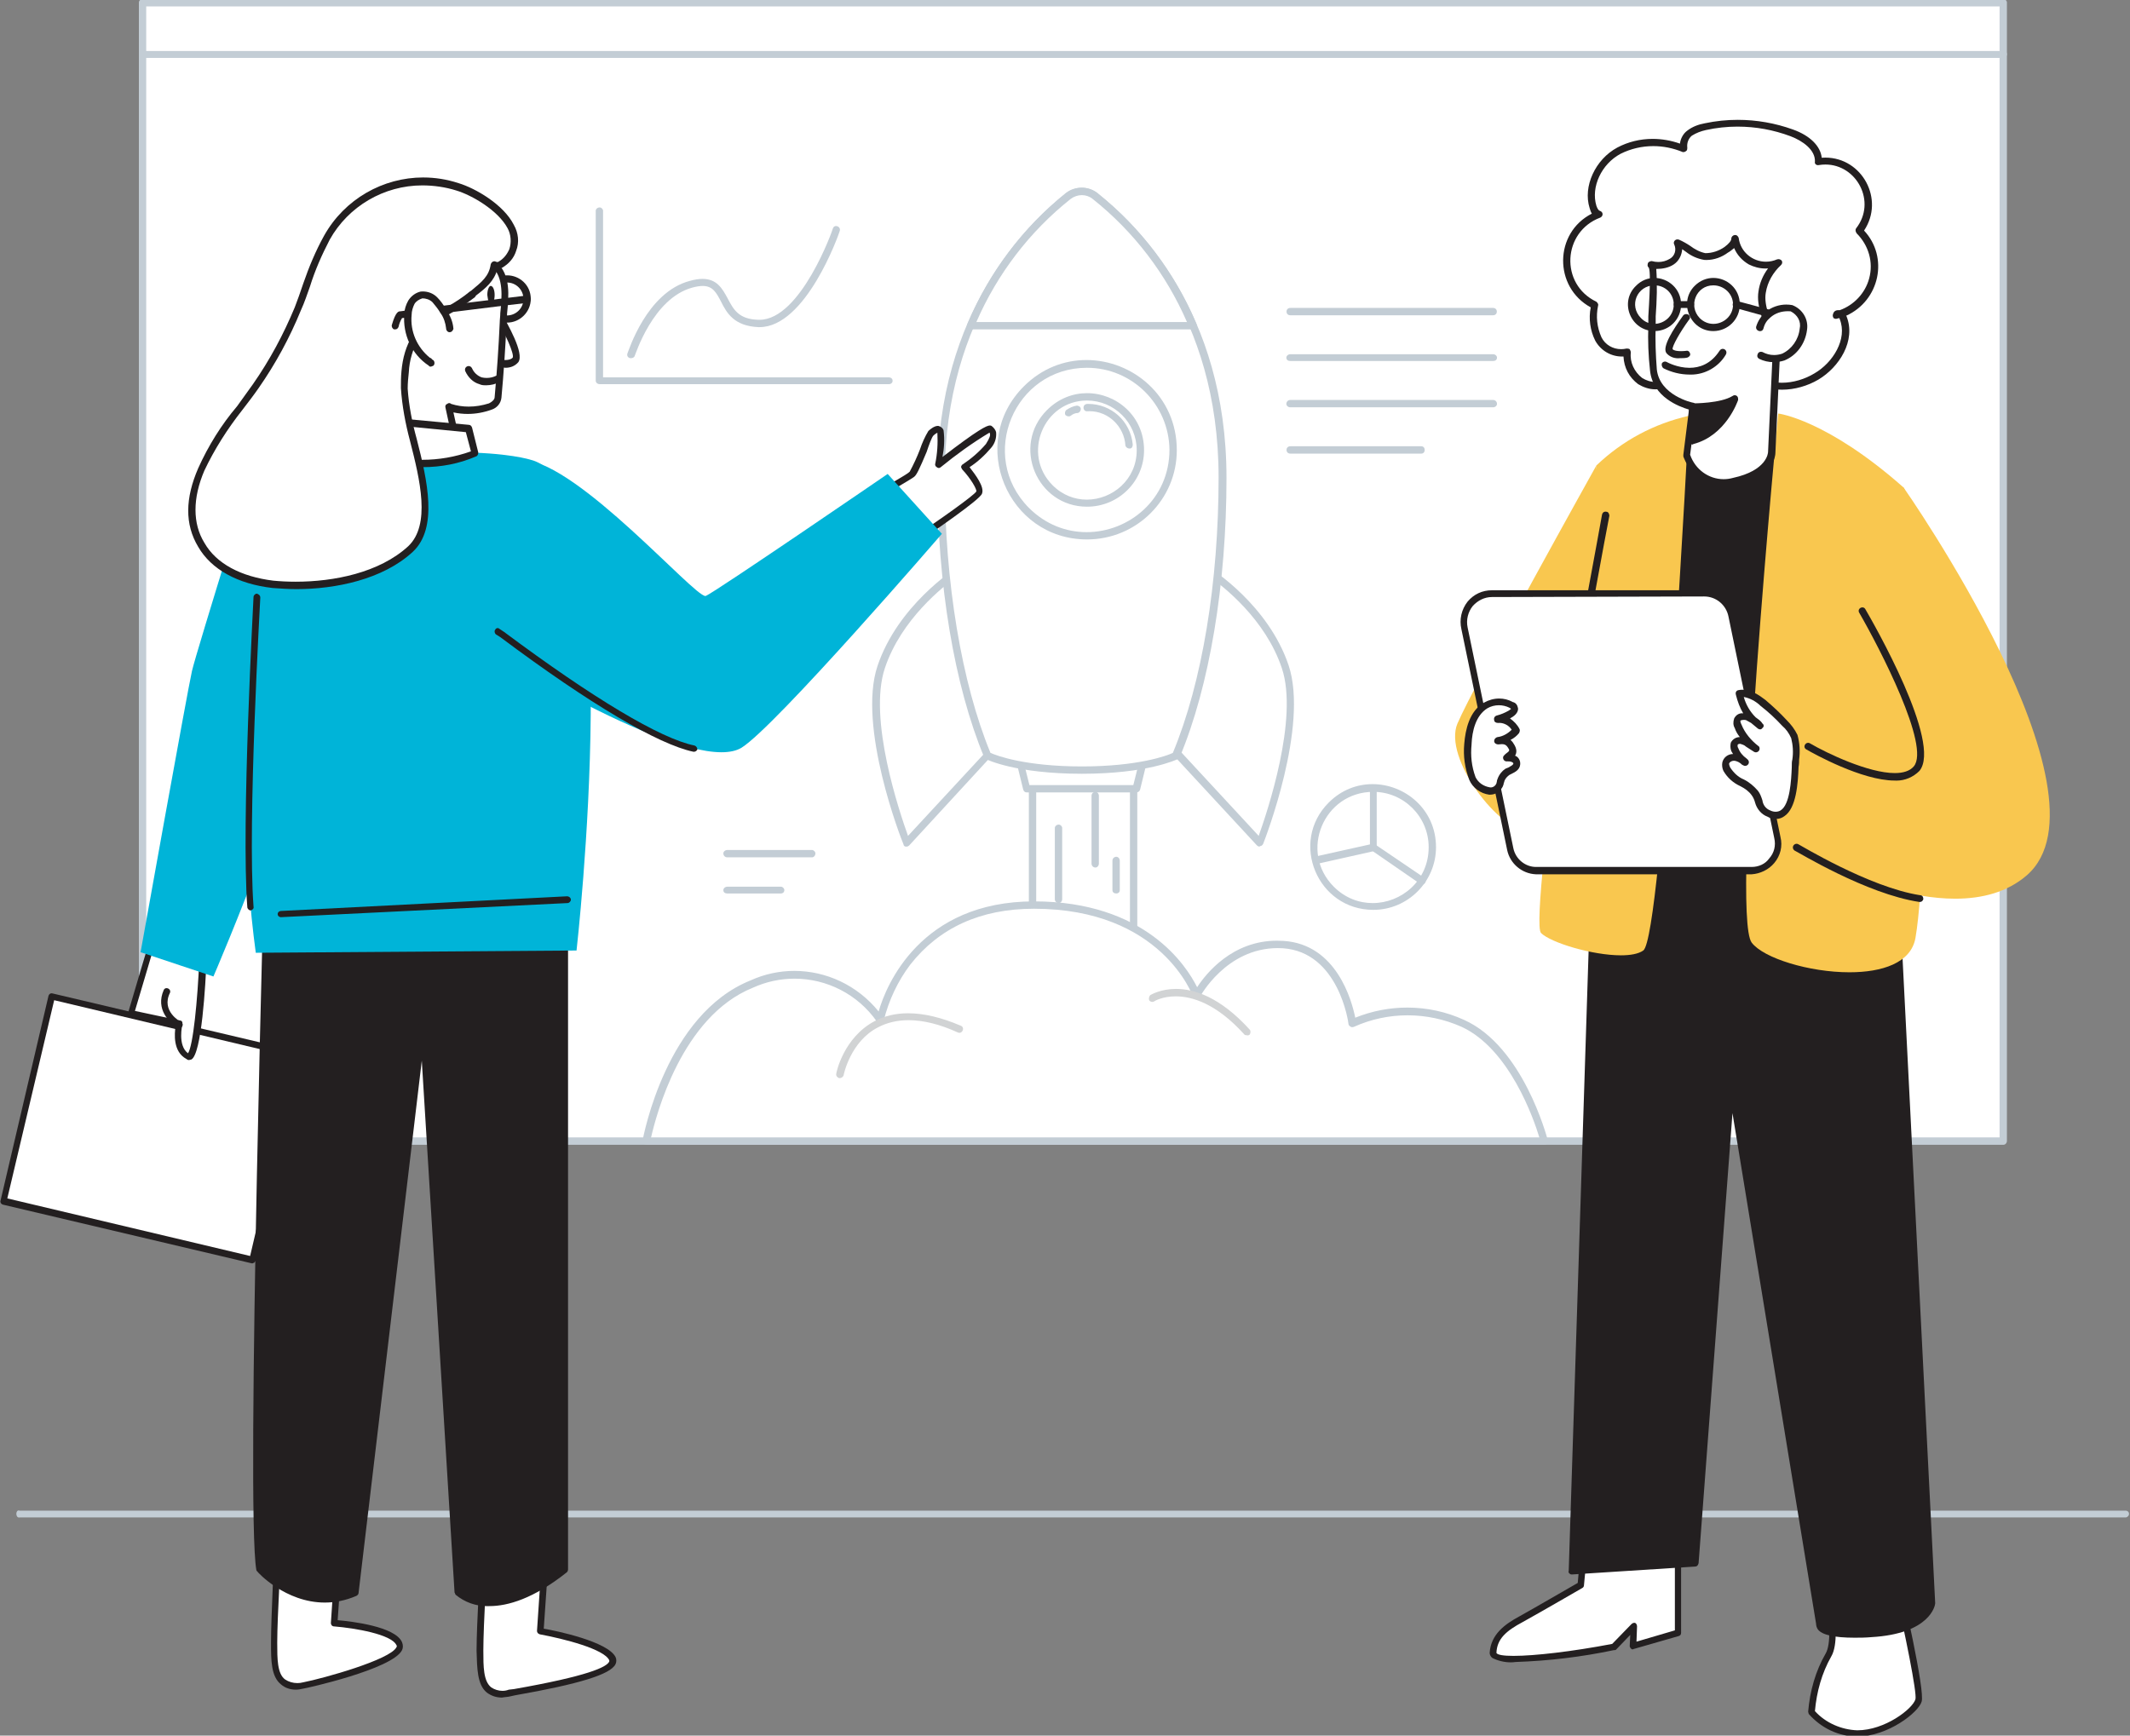 <svg version="1.1" viewBox="0.0 0.0 384.0 312.961" fill="none" stroke="none" stroke-linecap="square" stroke-miterlimit="10" xmlns:xlink="http://www.w3.org/1999/xlink" xmlns="http://www.w3.org/2000/svg"><rect x="0.0" y="0.0" width="384.0" height="312.961" fill="#808080" stroke="none"/><clipPath id="p.0"><path d="m0 0l384.0 0l0 312.961l-384.0 0l0 -312.961z" clip-rule="nonzero"/></clipPath><g clip-path="url(#p.0)"><path fill="#000000" fill-opacity="0.0" d="m0 0l384.0 0l0 312.961l-384.0 0z" fill-rule="evenodd"/><path fill="#c3cdd5" d="m3.375 272.366c-0.589 0 -0.571 1.275 0.054 1.275c0.039 0 0.082 -0.006 0.128 -0.017l379.736 0c0.712 -0.204 0.712 -1.119 0 -1.221l-379.736 0c-0.067 -0.026 -0.128 -0.037 -0.182 -0.037z" fill-rule="evenodd"/><path fill="#ffffff" d="m25.751 9.808l0 195.902l335.349 0l0 -195.902z" fill-rule="evenodd"/><path fill="#c3cdd5" d="m360.488 10.42l0 194.68l-334.127 0l0 -194.68zm-334.737 -1.324c-0.407 0 -0.714 0.305 -0.714 0.712l0 195.902c0 0.407 0.307 0.714 0.714 0.714l335.451 0c0.305 0 0.61 -0.307 0.61 -0.714l0 -195.902c0 -0.407 -0.305 -0.712 -0.61 -0.712z" fill-rule="evenodd"/><path fill="#ffffff" d="m25.751 0.441l0 9.368l335.349 0l0 -9.368z" fill-rule="evenodd"/><path fill="#c3cdd5" d="m360.488 1.153l0 8.044l-334.127 0l0 -8.044zm-334.737 -1.324c-0.407 0 -0.714 0.307 -0.714 0.612l0 9.368c0 0.305 0.307 0.612 0.714 0.612l335.451 0c0.305 0 0.61 -0.307 0.61 -0.612l0 -9.368c0 -0.305 -0.305 -0.612 -0.61 -0.612z" fill-rule="evenodd"/><path fill="#ffffff" d="m186.095 132.909l0 58.547l18.326 0l0 -58.547z" fill-rule="evenodd"/><path fill="#c3cdd5" d="m203.709 133.519l0 57.326l-16.9 0l0 -57.326zm-17.614 -1.324c-0.305 0 -0.61 0.307 -0.61 0.714l0 58.547c0 0.305 0.305 0.61 0.61 0.61l18.326 0c0.305 0 0.612 -0.305 0.612 -0.61l0 -58.547c0 -0.407 -0.307 -0.714 -0.612 -0.714z" fill-rule="evenodd"/><path fill="#ffffff" d="m186.401 163.151c-23.824 0 -27.692 20.669 -27.692 20.669c0 0 -5.264 -8.094 -15.157 -8.094c-2.413 0 -5.101 0.481 -8.054 1.679c-14.965 6.111 -18.936 28.306 -18.936 28.306l161.871 0.102c0 0 -4.377 -16.495 -14.763 -21.281c-3.156 -1.426 -6.541 -2.138 -9.926 -2.138c-3.385 0 -6.77 0.712 -9.926 2.138c0 0 -1.628 -13.541 -12.42 -14.255c-0.323 -0.019 -0.643 -0.026 -0.955 -0.026c-10.032 0 -14.723 9.191 -14.723 9.191c0 0 -5.496 -16.291 -29.319 -16.291z" fill-rule="evenodd"/><path fill="#c3cdd5" d="m186.401 163.863c23.008 0 28.607 15.681 28.709 15.884c0.102 0.204 0.305 0.407 0.61 0.407c0.204 0 0.509 -0.102 0.612 -0.407c0 0 4.679 -8.786 14.036 -8.786c0.305 0 0.615 0.009 0.929 0.03c10.078 0.712 11.809 13.439 11.809 13.644c0 0.204 0.204 0.407 0.409 0.509c0.05 0.05 0.152 0.076 0.266 0.076c0.115 0 0.242 -0.026 0.344 -0.076c3.054 -1.376 6.338 -2.062 9.634 -2.062c3.296 0 6.604 0.686 9.708 2.062c8.655 3.971 13.032 16.596 14.051 19.957l-160.141 0c0.916 -3.971 5.496 -21.79 18.324 -26.982c2.442 -1.114 5.008 -1.645 7.536 -1.645c5.794 0 11.389 2.79 14.863 7.754c0.076 0.229 0.266 0.344 0.485 0.344c0.074 0 0.151 -0.013 0.227 -0.039c0.204 0 0.407 -0.203 0.509 -0.509c0.916 -3.664 2.545 -7.126 4.785 -10.08c5.192 -6.618 12.625 -10.08 22.296 -10.08zm0 -1.324c-20.463 0 -26.674 15.172 -27.997 19.855c-3.824 -4.729 -9.454 -7.321 -15.199 -7.321c-2.669 0 -5.361 0.56 -7.911 1.721c-15.17 6.109 -19.24 27.899 -19.445 28.815c0 0.203 0.102 0.407 0.204 0.508c0.1 0.204 0.305 0.307 0.509 0.307l161.871 0c0.203 0 0.407 -0.102 0.507 -0.307c0.102 -0.1 0.204 -0.305 0.102 -0.508c-0.203 -0.714 -4.48 -16.903 -15.067 -21.688c-3.251 -1.493 -6.753 -2.233 -10.259 -2.233c-3.19 0 -6.383 0.612 -9.389 1.826c-0.612 -3.056 -3.361 -13.238 -12.93 -13.848c-0.4 -0.028 -0.794 -0.041 -1.178 -0.041c-8.036 0 -12.746 5.863 -14.398 8.39c-1.933 -3.869 -9.366 -15.477 -29.421 -15.477z" fill-rule="evenodd"/><path fill="#ffffff" d="m182.736 132.705l2.342 9.47l19.852 0l2.34 -9.47z" fill-rule="evenodd"/><path fill="#c3cdd5" d="m206.355 133.419l-2.037 8.145l-18.733 0l-2.035 -8.145zm-23.62 -1.426c-0.204 0 -0.407 0.102 -0.509 0.305c-0.102 0.102 -0.203 0.307 -0.102 0.509l2.342 9.57c0.102 0.307 0.305 0.509 0.612 0.509l19.75 0c0.407 0 0.612 -0.203 0.712 -0.509l2.342 -9.57c0.102 -0.203 0 -0.407 -0.102 -0.509c-0.1 -0.203 -0.305 -0.305 -0.509 -0.305z" fill-rule="evenodd"/><path fill="#ffffff" d="m172.86 102.973c0 0 -10.383 6.416 -14.049 17.31c-3.666 10.794 4.682 31.667 4.682 31.667l18.835 -20.466l-9.469 -28.51z" fill-rule="evenodd"/><path fill="#c3cdd5" d="m172.453 103.992l9.162 27.389l-17.917 19.347c-1.528 -4.278 -7.229 -21.078 -4.175 -30.241c2.954 -8.858 10.588 -14.765 12.93 -16.495zm0 -1.629c-0.407 0.305 -10.588 6.821 -14.253 17.717c-3.664 10.894 4.277 31.258 4.684 32.175c0 0.204 0.203 0.407 0.407 0.407l0.203 0c0.102 0 0.307 -0.102 0.409 -0.203l18.833 -20.466c0.203 -0.204 0.203 -0.509 0.203 -0.712l-9.569 -28.408c0 -0.204 -0.203 -0.407 -0.407 -0.509z" fill-rule="evenodd"/><path fill="#ffffff" d="m217.655 102.973l-9.469 28.51l18.835 20.466c0 0 8.348 -20.873 4.682 -31.667c-3.664 -10.894 -14.049 -17.31 -14.049 -17.31z" fill-rule="evenodd"/><path fill="#c3cdd5" d="m218.062 103.992c2.444 1.731 10.078 7.637 13.032 16.495c3.054 9.061 -2.647 25.964 -4.175 30.241l-17.917 -19.347l9.06 -27.389zm-0.305 -1.705c-0.102 0 -0.204 0.024 -0.307 0.076c-0.203 0.102 -0.305 0.203 -0.407 0.407l-9.467 28.51c-0.102 0.203 0 0.508 0.102 0.712l18.936 20.466c0.102 0.1 0.305 0.203 0.407 0.203l0.203 -0.102c0.204 0 0.407 -0.203 0.509 -0.407c0.307 -0.814 8.247 -21.178 4.582 -32.175c-3.666 -10.894 -13.846 -17.31 -14.253 -17.615c-0.102 -0.052 -0.203 -0.076 -0.305 -0.076z" fill-rule="evenodd"/><path fill="#ffffff" d="m195.004 34.424c-0.84 0 -1.68 0.279 -2.392 0.838c-6.312 4.887 -23.008 20.569 -23.008 50.81c0 19.855 3.257 37.774 8.45 50.196c0 0 5.192 2.547 17.001 2.547c11.709 0 16.9 -2.547 16.9 -2.547c5.192 -12.32 8.45 -30.239 8.45 -50.196c0 -30.139 -16.696 -45.922 -23.008 -50.81c-0.714 -0.56 -1.552 -0.838 -2.392 -0.838z" fill-rule="evenodd"/><path fill="#c3cdd5" d="m195.041 35.186c0.701 0 1.387 0.231 1.948 0.688c6.82 5.192 22.701 20.669 22.701 50.198c0 18.938 -2.952 36.96 -8.246 49.687c-1.019 0.509 -6.312 2.445 -16.391 2.445c-10.181 0 -15.372 -1.935 -16.493 -2.445c-5.192 -12.625 -8.246 -30.749 -8.246 -49.687c0 -29.529 15.882 -44.904 22.703 -50.198c0.61 -0.457 1.323 -0.688 2.022 -0.688zm0 -1.324c-0.98 0 -1.972 0.331 -2.837 0.993c-6.924 5.397 -23.213 21.18 -23.213 51.317c0 19.143 3.054 37.471 8.45 50.403c0.102 0.1 0.203 0.203 0.305 0.305c0.204 0.102 5.396 2.647 17.307 2.647c11.809 0 17.002 -2.545 17.307 -2.647c0.102 -0.102 0.204 -0.204 0.305 -0.305c5.396 -12.829 8.45 -31.26 8.45 -50.403c0 -30.137 -16.289 -45.921 -23.313 -51.317c-0.814 -0.662 -1.783 -0.993 -2.762 -0.993z" fill-rule="evenodd"/><path fill="#ffffff" d="m195.004 34.424c-0.84 0 -1.68 0.279 -2.392 0.838c-7.738 6.211 -13.846 14.255 -17.614 23.42l40.011 0c-3.766 -9.165 -9.876 -17.209 -17.612 -23.42c-0.714 -0.56 -1.552 -0.838 -2.392 -0.838z" fill-rule="evenodd"/><path fill="#c3cdd5" d="m195.041 35.186c0.701 0 1.387 0.231 1.948 0.688c7.431 5.906 13.235 13.541 17.001 22.197l-37.973 0c3.768 -8.656 9.569 -16.291 17.002 -22.197c0.61 -0.457 1.323 -0.688 2.022 -0.688zm-0.037 -1.348c-0.993 0 -1.985 0.305 -2.799 0.917c-7.84 6.311 -13.948 14.458 -17.817 23.723c-0.102 0.204 -0.102 0.407 0.102 0.612c0.1 0.203 0.305 0.305 0.507 0.305l40.011 0c0.305 0 0.509 -0.102 0.612 -0.305c0.1 -0.204 0.1 -0.407 0.1 -0.612c-3.868 -9.266 -10.078 -17.412 -17.917 -23.723c-0.814 -0.612 -1.807 -0.917 -2.799 -0.917z" fill-rule="evenodd"/><path fill="#ffffff" d="m195.97 65.708c-8.552 0 -15.474 6.923 -15.474 15.477c0 8.552 6.922 15.477 15.474 15.477c8.552 0 15.474 -6.925 15.474 -15.477c0 -8.554 -6.922 -15.477 -15.474 -15.477z" fill-rule="evenodd"/><path fill="#c3cdd5" d="m195.97 66.318c8.145 0 14.763 6.618 14.863 14.765c0 8.951 -7.311 14.876 -14.941 14.876c-3.651 0 -7.376 -1.357 -10.407 -4.389c-9.264 -9.368 -2.647 -25.252 10.485 -25.252zm-0.11 -1.4c-3.965 0 -8.006 1.472 -11.292 4.761c-10.181 10.182 -2.954 27.592 11.402 27.592c8.959 0 16.186 -7.228 16.186 -16.086c0 -9.79 -7.982 -16.267 -16.296 -16.267z" fill-rule="evenodd"/><path fill="#ffffff" d="m195.97 71.613c-5.192 0 -9.469 4.278 -9.469 9.572c0 5.192 4.277 9.468 9.469 9.468c5.294 0 9.569 -4.276 9.569 -9.468c0 -5.295 -4.275 -9.572 -9.569 -9.572z" fill-rule="evenodd"/><path fill="#c3cdd5" d="m195.97 72.224c4.887 0 8.959 3.971 8.959 8.961c0 5.324 -4.413 8.91 -9 8.91c-2.167 0 -4.372 -0.801 -6.169 -2.599c-5.599 -5.599 -1.628 -15.272 6.21 -15.272zm0 -1.329c-2.528 0 -5.114 0.946 -7.229 3.06c-6.413 6.416 -1.831 17.412 7.229 17.412c5.701 0 10.283 -4.583 10.283 -10.182c0 -6.191 -5.017 -10.29 -10.283 -10.29z" fill-rule="evenodd"/><path fill="#c3cdd5" d="m196.171 72.832c-0.067 0 -0.134 0.002 -0.201 0.004c-0.883 0.097 -0.82 1.329 0.004 1.329c0.032 0 0.065 -0.002 0.099 -0.006c0.121 -0.007 0.24 -0.011 0.359 -0.011c3.407 0 6.266 2.777 6.461 6.222c0.102 0.305 0.407 0.508 0.714 0.508l0.102 0c0.305 0 0.507 -0.305 0.507 -0.712c-0.4 -4.209 -3.859 -7.334 -8.045 -7.334z" fill-rule="evenodd"/><path fill="#c3cdd5" d="m194.138 73.141c-0.712 0.102 -1.323 0.407 -1.933 0.814c-0.204 0.204 -0.307 0.612 -0.102 0.917c0.203 0.102 0.305 0.204 0.509 0.204c0.203 0 0.305 0 0.407 -0.102c0.407 -0.307 0.814 -0.509 1.323 -0.509c0.305 -0.102 0.509 -0.407 0.509 -0.714c0 -0.407 -0.409 -0.61 -0.714 -0.61z" fill-rule="evenodd"/><path fill="#ffffff" d="m216.538 105.187c-0.305 0 -0.53 0.199 -0.613 0.535c-1.628 8.756 -3.768 17.31 -6.415 25.761c-0.1 0.407 0.102 0.712 0.409 0.814c0.05 0.052 0.076 0.076 0.1 0.076c0.026 0 0.052 -0.024 0.102 -0.076c0.056 0.019 0.108 0.028 0.158 0.028c0.219 0 0.37 -0.167 0.454 -0.333c2.747 -8.554 4.887 -17.31 6.515 -26.066c0 -0.305 -0.204 -0.714 -0.509 -0.714c-0.071 -0.017 -0.136 -0.026 -0.201 -0.026z" fill-rule="evenodd"/><path fill="#c3cdd5" d="m197.498 142.787c-0.409 0 -0.714 0.305 -0.714 0.712l0 12.218c0 0.407 0.305 0.714 0.714 0.714c0.305 0 0.61 -0.307 0.61 -0.714l0 -12.218c0 -0.407 -0.305 -0.712 -0.61 -0.712z" fill-rule="evenodd"/><path fill="#c3cdd5" d="m190.881 148.691c-0.409 0 -0.714 0.307 -0.714 0.612l0 12.829c0 0.407 0.305 0.712 0.714 0.712c0.305 0 0.61 -0.305 0.61 -0.712l0 -12.829c0 -0.305 -0.305 -0.612 -0.61 -0.612z" fill-rule="evenodd"/><path fill="#d1d3d4" d="m163.731 182.713c-2.225 0 -4.242 0.467 -6.039 1.411c-5.601 2.954 -6.924 9.266 -6.924 9.47c-0.102 0.407 0.204 0.712 0.509 0.814l0.102 0c0.305 0 0.61 -0.204 0.712 -0.509c0 -0.102 1.221 -6.109 6.21 -8.654c1.608 -0.85 3.45 -1.286 5.502 -1.286c2.626 0 5.595 0.716 8.853 2.203c0.106 0.052 0.21 0.076 0.307 0.076c0.641 0 0.998 -1.034 0.203 -1.299c-3.469 -1.478 -6.619 -2.225 -9.435 -2.225z" fill-rule="evenodd"/><path fill="#d1d3d4" d="m212.019 178.322c-2.757 0 -4.459 1.024 -4.647 1.119c-0.203 0.203 -0.305 0.61 -0.203 0.917c0.13 0.197 0.348 0.309 0.567 0.309c0.119 0 0.24 -0.033 0.349 -0.106c0.045 -0.045 1.476 -0.898 3.874 -0.898c2.922 0 7.279 1.266 12.313 6.804c0.102 0.203 0.305 0.203 0.509 0.203c0.059 0.03 0.11 0.043 0.158 0.043c0.113 0 0.206 -0.072 0.351 -0.143c0.203 -0.307 0.203 -0.714 0 -0.917c-5.379 -5.929 -10.047 -7.33 -13.272 -7.33z" fill-rule="evenodd"/><path fill="#c3cdd5" d="m232.62 55.526c-0.916 0 -0.916 1.324 0 1.324l36.549 0c0.916 0 0.916 -1.324 0 -1.324z" fill-rule="evenodd"/><path fill="#c3cdd5" d="m232.62 63.875c-0.407 0 -0.712 0.305 -0.712 0.61c0 0.409 0.305 0.612 0.712 0.612l36.549 0c0.407 0 0.712 -0.203 0.712 -0.612c0 -0.305 -0.305 -0.61 -0.712 -0.61z" fill-rule="evenodd"/><path fill="#c3cdd5" d="m232.62 72.122c-0.407 0 -0.712 0.305 -0.712 0.714c0 0.305 0.305 0.61 0.712 0.61l36.549 0c0.407 0 0.712 -0.305 0.712 -0.61c0 -0.409 -0.305 -0.714 -0.712 -0.714z" fill-rule="evenodd"/><path fill="#c3cdd5" d="m232.62 80.471c-0.916 0 -0.916 1.324 0 1.324l23.62 0c0.814 0 0.814 -1.324 0 -1.324z" fill-rule="evenodd"/><path fill="#c3cdd5" d="m201.264 154.495c-0.407 0 -0.712 0.305 -0.712 0.712l0 5.296c0 0.407 0.305 0.61 0.712 0.61c0.305 0 0.612 -0.203 0.612 -0.61l0 -5.296c0 -0.407 -0.307 -0.712 -0.612 -0.712z" fill-rule="evenodd"/><path fill="#c3cdd5" d="m108.113 37.402c-0.407 0 -0.714 0.305 -0.714 0.61l0 30.648c0 0.305 0.307 0.612 0.714 0.612l52.124 0c0.916 0 0.916 -1.223 0 -1.223l-51.515 0l0 -30.037c0 -0.305 -0.305 -0.61 -0.61 -0.61z" fill-rule="evenodd"/><path fill="#c3cdd5" d="m150.724 40.756c-0.232 0 -0.457 0.123 -0.565 0.413c0 0.204 -5.803 16.495 -13.236 16.495l-0.203 0c-3.563 -0.102 -4.48 -1.833 -5.599 -3.971c-0.9 -1.636 -1.864 -3.402 -4.476 -3.402c-0.641 0 -1.381 0.106 -2.244 0.348c-7.839 2.036 -11.097 12.727 -11.301 13.134c-0.1 0.407 0.102 0.712 0.509 0.814l0.102 0c0.305 0 0.612 -0.102 0.712 -0.407c0.102 -0.102 3.258 -10.385 10.385 -12.32c0.738 -0.201 1.349 -0.296 1.864 -0.296c1.829 0 2.454 1.173 3.327 2.841c1.019 2.038 2.342 4.378 6.72 4.583l0.203 0c8.35 0 14.253 -16.598 14.458 -17.31c0.197 -0.524 -0.24 -0.922 -0.656 -0.922z" fill-rule="evenodd"/><path fill="#c3cdd5" d="m247.585 142.787c5.498 0 9.978 4.478 9.978 9.978c0 6.066 -4.946 10.08 -10.101 10.08c-2.459 0 -4.965 -0.913 -7.004 -2.952c-6.311 -6.313 -1.831 -17.105 7.127 -17.105zm-0.141 -1.392c-2.777 0 -5.602 1.028 -7.9 3.326c-7.127 7.128 -2.037 19.345 8.041 19.345c6.21 0 11.301 -5.09 11.301 -11.301c0 -6.83 -5.61 -11.37 -11.443 -11.37z" fill-rule="evenodd"/><path fill="#c3cdd5" d="m247.585 141.463c-0.407 0 -0.61 0.305 -0.61 0.61l0 10.691c0 0.204 0.102 0.407 0.203 0.509l8.857 6.109c0.102 0 0.204 0.102 0.307 0.102c0.712 0 0.916 -0.814 0.407 -1.221l-8.552 -5.804l0 -10.387c0 -0.305 -0.305 -0.61 -0.612 -0.61z" fill-rule="evenodd"/><path fill="#c3cdd5" d="m247.65 152.132c-0.054 0 -0.108 0.007 -0.165 0.02l-10.08 2.24c-0.305 0.102 -0.507 0.407 -0.407 0.814c0 0.307 0.307 0.509 0.612 0.509l0.102 0l9.976 -2.24c0.851 -0.188 0.649 -1.344 -0.037 -1.344z" fill-rule="evenodd"/><path fill="#c3cdd5" d="m131.121 153.273c-0.407 0 -0.714 0.305 -0.714 0.61c0 0.409 0.307 0.714 0.714 0.714l15.27 0c0.305 0 0.612 -0.305 0.612 -0.714c0 -0.305 -0.307 -0.61 -0.612 -0.61z" fill-rule="evenodd"/><path fill="#c3cdd5" d="m131.121 159.892c-0.407 0 -0.714 0.305 -0.714 0.612c0 0.407 0.307 0.61 0.714 0.61l9.671 0c0.305 0 0.61 -0.203 0.61 -0.61c0 -0.307 -0.305 -0.612 -0.61 -0.612z" fill-rule="evenodd"/><path fill="#ffffff" d="m313.31 22.219c-1.965 0 -3.935 0.206 -5.863 0.621c-1.019 0.204 -1.935 0.612 -2.85 1.223c-0.816 0.61 -1.223 1.731 -1.019 2.75c-1.742 -0.706 -3.589 -1.065 -5.437 -1.065c-2.151 0 -4.299 0.485 -6.272 1.472c-3.563 1.831 -5.803 6.211 -4.682 10.08c0.102 0.61 0.509 1.119 1.119 1.426c-7.431 2.748 -7.941 12.93 -0.814 16.393c-0.407 2.036 -0.203 4.174 0.714 6.007c0.771 1.632 2.413 2.539 4.192 2.539c0.329 0 0.665 -0.032 1 -0.097l0 0c-0.204 2.038 0.61 3.973 2.24 5.194c1.731 1.221 3.257 0.61 5.192 1.017c1.833 0.409 3.563 1.528 5.498 1.935c1.061 0.281 2.156 0.437 3.247 0.437c0.894 0 1.784 -0.106 2.656 -0.335c2.037 -0.509 3.461 -2.342 3.361 -4.378l0 0c1.526 1.526 3.587 2.188 5.725 2.188c2.139 0 4.353 -0.662 6.186 -1.781c3.563 -2.138 6.413 -6.618 4.887 -10.487c-0.099 -0.296 -0.364 -0.567 -0.634 -0.701l0 0c6.383 -2.023 8.402 -10.262 3.483 -15.083c4.08 -5.124 0.203 -12.545 -6.028 -12.545c-0.455 0 -0.924 0.039 -1.403 0.123c0.204 -2.443 -2.342 -4.276 -4.785 -5.192c-3.073 -1.153 -6.387 -1.742 -9.714 -1.742z" fill-rule="evenodd"/><path fill="#231f20" d="m313.271 22.831c3.244 0 6.476 0.589 9.549 1.742c2.138 0.814 4.48 2.443 4.377 4.581c-0.087 0.355 0.208 0.63 0.554 0.63c0.052 0 0.106 -0.006 0.16 -0.019c0.402 -0.065 0.794 -0.097 1.178 -0.097c5.656 0 9.259 6.733 5.541 11.5c-0.204 0.305 -0.102 0.612 0.1 0.917c2.139 2.138 3.054 5.192 2.24 8.146c-0.712 2.647 -2.747 4.785 -5.294 5.702l-0.305 0c-0.509 0 -0.814 0.305 -0.916 0.712c-0.102 0.305 0 0.509 0.102 0.714c0.143 0.071 0.288 0.143 0.431 0.143c0.059 0 0.119 -0.013 0.178 -0.043l0.409 -0.1c0.1 0.1 0.1 0.203 0.1 0.203c1.426 3.564 -1.221 7.84 -4.58 9.775c-1.716 1.039 -3.827 1.681 -5.865 1.681c-1.954 0 -3.837 -0.589 -5.232 -1.985c-0.119 -0.119 -0.273 -0.169 -0.422 -0.169c-0.106 0 -0.206 0.024 -0.292 0.067c-0.203 0.102 -0.407 0.407 -0.407 0.612c0 1.731 -1.221 3.257 -2.85 3.664c-0.766 0.171 -1.548 0.251 -2.335 0.251c-1.095 0 -2.197 -0.158 -3.266 -0.454c-0.916 -0.204 -1.933 -0.509 -2.747 -0.917c-0.916 -0.407 -1.833 -0.714 -2.749 -0.917c-0.714 -0.204 -1.323 -0.305 -2.037 -0.305c-0.13 0.013 -0.262 0.019 -0.394 0.019c-0.883 0 -1.747 -0.288 -2.455 -0.732c-1.426 -1.119 -2.24 -2.85 -2.037 -4.583c0 -0.203 -0.1 -0.407 -0.203 -0.61c-0.204 -0.102 -0.305 -0.102 -0.407 -0.102l-0.204 0c-0.314 0.071 -0.628 0.104 -0.937 0.104c-1.494 0 -2.868 -0.79 -3.543 -2.14c-0.814 -1.833 -1.017 -3.768 -0.61 -5.702c0.102 -0.307 -0.102 -0.509 -0.307 -0.714c-6.617 -3.157 -6.108 -12.625 0.714 -15.172c0.203 -0.1 0.407 -0.305 0.407 -0.61c0 -0.305 -0.204 -0.509 -0.509 -0.612c-0.305 -0.102 -0.509 -0.61 -0.612 -0.917c-1.017 -3.359 0.916 -7.535 4.379 -9.368c1.838 -0.918 3.85 -1.379 5.881 -1.379c1.792 0 3.599 0.359 5.316 1.075c0.204 0 0.407 0 0.612 -0.203c0.203 -0.102 0.203 -0.407 0.203 -0.612c-0.1 -0.814 0.204 -1.629 0.816 -2.138c0.814 -0.509 1.628 -0.814 2.545 -1.019c1.89 -0.416 3.807 -0.621 5.721 -0.621zm0.024 -1.221c-1.991 0 -3.983 0.204 -5.95 0.621c-1.119 0.203 -2.24 0.61 -3.156 1.324c-0.712 0.509 -1.221 1.426 -1.323 2.342c-1.608 -0.567 -3.273 -0.853 -4.924 -0.853c-2.21 0 -4.392 0.515 -6.376 1.565c-3.97 2.138 -6.21 7.025 -4.989 10.894c0.102 0.307 0.204 0.714 0.407 1.019c-6.82 3.462 -6.922 13.236 -0.203 16.903c-0.407 2.036 -0.102 4.174 0.814 6.007c0.976 1.757 2.792 2.857 4.822 2.857c0.089 0 0.178 -0.002 0.268 -0.006c0.102 2.036 1.019 3.766 2.647 4.99c0.915 0.547 1.991 0.931 3.084 0.931c0.126 0 0.253 -0.006 0.379 -0.015c0.61 0 1.221 0.1 1.831 0.203c0.816 0.204 1.732 0.509 2.547 0.814c0.916 0.509 1.933 0.814 2.952 1.019c1.323 0.305 2.545 0.509 3.868 0.509c0.814 0 1.63 -0.102 2.444 -0.307c1.731 -0.508 3.156 -1.831 3.666 -3.664c1.506 1.05 3.32 1.506 5.175 1.506c2.281 0 4.623 -0.69 6.532 -1.813c3.768 -2.238 6.822 -7.025 5.091 -11.403c0 0 0 -0.102 -0.102 -0.102c6.108 -2.748 7.736 -10.589 3.257 -15.374c3.749 -5.624 -0.34 -13.158 -6.987 -13.158c-0.214 0 -0.429 0.007 -0.647 0.024c-0.204 -2.038 -2.037 -3.971 -5.193 -5.092c-3.199 -1.153 -6.562 -1.74 -9.932 -1.74z" fill-rule="evenodd"/><path fill="#f9c74f" d="m287.798 83.933l0 0c0 0.004 -22.092 39.609 -25.044 46.532c-2.636 6.181 7.545 19.663 13.383 19.663c0.703 0 1.34 -0.195 1.889 -0.623c4.987 -3.869 9.772 -65.569 9.772 -65.573z" fill-rule="evenodd"/><path fill="#ffffff" d="m341.655 284.112l-11.606 6.211c0 0 0.916 5.804 -0.407 8.044c-1.731 3.259 -2.851 6.72 -3.054 10.387c2.035 2.443 5.089 3.766 8.246 3.869c5.294 0 10.485 -4.073 11.097 -6.008c0.509 -1.933 -4.275 -22.502 -4.275 -22.502z" fill-rule="evenodd"/><path fill="#231f20" d="m341.248 284.926c2.24 9.775 4.377 20.364 4.071 21.485c-0.507 1.731 -5.496 5.599 -10.485 5.599c-2.85 -0.1 -5.701 -1.324 -7.636 -3.462c0.307 -3.462 1.223 -6.821 2.954 -9.877c1.221 -2.036 0.712 -6.618 0.61 -7.942l10.487 -5.804zm0.42 -1.4c-0.089 0 -0.165 0.026 -0.217 0.076l-11.606 6.211c-0.305 0.102 -0.407 0.409 -0.305 0.612c0.204 1.629 0.612 6.007 -0.407 7.739c-1.833 3.155 -2.851 6.821 -3.156 10.487c0 0.102 0.102 0.305 0.102 0.407c2.24 2.545 5.396 4.073 8.755 4.073c5.498 0 11.097 -4.378 11.606 -6.313c0.612 -2.036 -3.359 -19.345 -4.175 -22.807c0 -0.204 -0.1 -0.307 -0.305 -0.409c-0.102 -0.05 -0.203 -0.076 -0.292 -0.076z" fill-rule="evenodd"/><path fill="#231f20" d="m303.708 78.383c-1.883 0 -3.439 0.19 -4.405 0.664c-5.089 2.341 -5.192 70.256 -5.192 70.256l25.146 7.128l5.803 -74.736c0 0 -13.506 -3.311 -21.352 -3.311z" fill-rule="evenodd"/><path fill="#231f20" d="m303.397 78.986c6.024 0 16.185 2.104 20.95 3.216l-5.701 73.414l-23.924 -6.823c0.102 -32.582 1.833 -67.813 4.785 -69.239c0.827 -0.402 2.195 -0.569 3.89 -0.569zm0.197 -1.234c-1.955 0 -3.58 0.197 -4.597 0.684c-5.089 2.342 -5.496 59.464 -5.496 70.867c0 0.305 0.203 0.509 0.507 0.61l25.045 7.128l0.203 0c0.204 0 0.307 0 0.407 -0.1c0.204 -0.102 0.307 -0.307 0.307 -0.509l5.803 -74.736c0 -0.307 -0.204 -0.612 -0.509 -0.714c-0.652 -0.082 -13.828 -3.229 -21.67 -3.229z" fill-rule="evenodd"/><path fill="#ffffff" d="m286.17 273.013l-1.119 12.829c0 0 -7.84 4.48 -10.792 6.111c-2.749 1.424 -4.989 3.054 -5.089 6.109c-0.028 0.799 1.552 1.091 3.87 1.091c6.236 0 17.815 -2.11 17.815 -2.11l3.766 -3.869l-0.203 3.666l0 0l8.041 -2.445l0 -17.512l-16.289 -3.871z" fill-rule="evenodd"/><path fill="#231f20" d="m286.17 272.404c-0.305 0 -0.61 0.203 -0.61 0.509l-1.121 12.523c-1.426 0.814 -7.736 4.48 -10.485 6.008c-2.647 1.426 -5.193 3.257 -5.396 6.618c0 0.305 0.203 0.712 0.509 0.917c0.967 0.483 2.125 0.775 3.271 0.775c0.303 0 0.604 -0.02 0.902 -0.063c6.008 -0.203 11.911 -0.917 17.714 -2.138c0.204 0 0.307 0 0.407 -0.102l2.547 -2.647l-0.102 2.038c0 0.1 0.102 0.305 0.203 0.407c0.121 0.119 0.204 0.167 0.296 0.167c0.063 0 0.13 -0.024 0.214 -0.067l8.145 -2.341c0.305 -0.102 0.407 -0.307 0.407 -0.612l0 -17.412c0 -0.407 -0.204 -0.61 -0.612 -0.61c-0.305 0 -0.509 0.203 -0.509 0.61l0 17.005l-6.922 2.036l0.102 -2.748c0 -0.204 -0.102 -0.509 -0.305 -0.612c-0.056 -0.028 -0.117 -0.039 -0.182 -0.039c-0.178 0 -0.383 0.093 -0.532 0.244l-3.461 3.562c-7.272 1.387 -14.025 2.158 -17.792 2.158c-1.771 0 -2.883 -0.171 -3.078 -0.528c0.102 -2.545 1.731 -3.971 4.785 -5.601c2.954 -1.629 10.69 -6.109 10.69 -6.109c0.204 -0.102 0.307 -0.305 0.307 -0.509l1.221 -12.829c0 -0.305 -0.204 -0.61 -0.612 -0.61z" fill-rule="evenodd"/><path fill="#231f20" d="m287.798 146.858l-4.377 136.44l22.092 -1.426l6.517 -86.546l16.084 97.442c0 0 -0.803 1.93 6.24 1.93c0.879 0 1.883 -0.03 3.024 -0.097c10.181 -0.612 10.894 -5.397 10.894 -5.397l-6.72 -132.876l-53.754 -9.47z" fill-rule="evenodd"/><path fill="#231f20" d="m288.41 147.674l52.531 9.163l6.617 132.264c0 0 -0.814 4.276 -10.281 4.887c-1.123 0.071 -2.1 0.102 -2.948 0.102c-4 0 -5.167 -0.682 -5.502 -1.019l-0.102 -0.102c0 -0.076 0 -0.167 0 -0.305l-15.984 -97.34c0 -0.407 -0.305 -0.612 -0.612 -0.612c-0.407 0.102 -0.61 0.307 -0.712 0.612l-6.515 86.039l-20.871 1.221l0 0l4.377 -134.912zm-0.664 -1.446c-0.327 0 -0.558 0.277 -0.558 0.63l-4.377 136.44c-0.102 0.102 0 0.305 0.102 0.407c0.203 0.204 0.305 0.204 0.507 0.204l22.194 -1.426c0.307 0 0.509 -0.204 0.612 -0.612l6.108 -81.15l15.067 92.046c0 0.305 0.102 0.712 0.305 1.017c0.714 1.019 2.954 1.528 6.617 1.528c0.916 0 1.935 0 3.054 -0.102c10.588 -0.61 11.504 -5.702 11.504 -6.109l-6.718 -132.774c0 -0.305 -0.204 -0.612 -0.509 -0.612l-53.754 -9.468c-0.054 -0.013 -0.104 -0.02 -0.154 -0.02z" fill-rule="evenodd"/><path fill="#f9c74f" d="m320.58 74.567c0 0 -8.653 90.213 -4.785 95.405c2.139 2.815 10.378 5.35 17.627 5.35c5.863 0 11.078 -1.658 11.896 -6.165c2.851 -16.495 1.223 -75.652 -2.138 -81.252c-13.947 -12.322 -22.601 -13.339 -22.601 -13.339z" fill-rule="evenodd"/><path fill="#f9c74f" d="m304.496 74.974l0 0c-6.312 1.426 -12.013 4.48 -16.698 8.959c0 0 -12.318 81.966 -9.976 84.308c1.755 1.755 9.281 4.023 14.4 4.023c1.714 0 3.158 -0.253 4.026 -0.866c3.463 -2.342 8.247 -96.424 8.247 -96.424z" fill-rule="evenodd"/><path fill="#ffffff" d="m297.776 47.787l0 0c0.006 0.002 0.011 0.004 0.017 0.006l0 0c-0.006 -0.002 -0.011 -0.004 -0.017 -0.006zm15.067 -4.785c0 0.917 -0.814 1.528 -1.528 2.036c-1.119 0.917 -2.545 1.324 -3.868 1.324c-1.833 -0.203 -3.258 -1.731 -4.989 -2.443l0 0c0.612 1.221 0.102 2.647 -1.017 3.359c-0.736 0.468 -1.56 0.718 -2.385 0.718c-0.426 0 -0.849 -0.067 -1.264 -0.203l0 0c0.788 0.327 0.086 9.572 0.086 10.381c-0.102 2.85 0 5.804 0.203 8.654c0.612 5.192 7.127 6.516 7.127 6.516l-1.119 8.758c1.024 2.988 3.838 4.902 6.881 4.902c0.586 0 1.18 -0.071 1.771 -0.219c6.617 -1.324 6.72 -5.192 6.72 -5.192c0 0 0.916 -19.754 0.916 -19.855c-0.204 -0.407 -0.407 -0.816 -0.612 -1.223c-1.017 -2.24 -2.442 -5.395 -2.035 -7.84c0.407 -2.036 1.426 -3.971 2.952 -5.397l0 0c-0.749 0.34 -1.528 0.5 -2.292 0.5c-2.666 0 -5.151 -1.928 -5.547 -4.776z" fill-rule="evenodd"/><path fill="#231f20" d="m312.639 44.733c0.509 1.221 1.426 2.24 2.647 2.952c0.887 0.444 1.928 0.732 2.989 0.732c0.158 0 0.316 -0.006 0.474 -0.019l0 0c-0.916 1.221 -1.528 2.647 -1.732 4.174c-0.407 2.547 0.916 5.601 1.935 7.942l0.102 0.204c0.102 0.203 0.102 0.305 0.203 0.509c0.204 0.102 0.407 0.509 0.407 0.509c0 0.305 -0.915 19.65 -0.915 19.752c0 0.204 -0.204 3.359 -6.312 4.683c-0.567 0.16 -1.138 0.236 -1.697 0.236c-2.662 0 -5.115 -1.718 -6.041 -4.41l1.121 -8.656c0 -0.305 -0.204 -0.61 -0.509 -0.712c-0.204 0 -6.108 -1.324 -6.617 -6.007c-0.204 -2.647 -0.305 -5.295 -0.204 -7.942l0 -0.714l0 -0.917c0.204 -2.85 0.307 -5.702 0.102 -8.552c1.121 0 2.24 -0.204 3.156 -0.816c0.916 -0.61 1.426 -1.629 1.526 -2.748l0.714 0.508c0.916 0.714 2.035 1.223 3.258 1.426c0.128 0.009 0.257 0.013 0.387 0.013c1.396 0 2.77 -0.498 3.889 -1.337c0.407 -0.203 0.712 -0.509 1.119 -0.814zm0.225 -2.361c-0.041 0 -0.082 0.006 -0.123 0.019c-0.305 0 -0.612 0.307 -0.612 0.612c0 0.407 -0.407 0.917 -1.221 1.528c-1.017 0.712 -2.24 1.119 -3.461 1.119c-1.019 -0.204 -1.935 -0.712 -2.749 -1.324c-0.61 -0.407 -1.323 -0.814 -2.035 -1.121c-0.084 -0.026 -0.164 -0.039 -0.242 -0.039c-0.493 0 -0.836 0.517 -0.573 0.956c0.407 0.917 0.1 2.038 -0.814 2.547c-0.654 0.39 -1.348 0.573 -2.058 0.573c-0.398 0 -0.799 -0.056 -1.201 -0.165c-0.305 0 -0.712 0.203 -0.712 0.509c-0.102 0.305 0 0.508 0.203 0.712c0.204 0.509 0.305 2.443 -0.102 8.756l0 0.917l0 0.714c-0.1 2.748 0 5.395 0.307 8.145c0.507 4.785 5.294 6.516 7.024 7.025l-1.019 8.146c0 0.102 0 0.203 0 0.305c0 0 1.731 5.397 7.329 5.397c0.612 0 1.323 0 2.037 -0.102c7.127 -1.526 7.229 -5.702 7.229 -5.904l0.915 -19.857c0 -0.407 -0.203 -0.814 -0.507 -1.221c-0.102 -0.102 -0.102 -0.203 -0.204 -0.305l-0.102 -0.305c-0.916 -2.038 -2.24 -4.99 -1.833 -7.23c0.307 -1.935 1.323 -3.666 2.749 -4.99c0.204 -0.203 0.307 -0.509 0.102 -0.814c-0.149 -0.149 -0.353 -0.244 -0.571 -0.244c-0.08 0 -0.162 0.013 -0.243 0.039c-0.664 0.288 -1.346 0.422 -2.011 0.422c-2.402 0 -4.593 -1.74 -4.913 -4.291c-0.087 -0.264 -0.329 -0.528 -0.589 -0.528z" fill-rule="evenodd"/><path fill="#ffffff" d="m303.987 57.257c0 0 -3.868 5.09 -3.054 6.109c0.431 0.485 1.262 0.599 1.948 0.599c0.61 0 1.106 -0.089 1.106 -0.089l0 -6.618z" fill-rule="evenodd"/><path fill="#231f20" d="m304.016 56.636c-0.21 0 -0.413 0.087 -0.539 0.214c-1.833 2.545 -3.868 5.702 -3.054 6.821c0.533 0.625 1.303 0.935 2.1 0.935c0.113 0 0.229 -0.006 0.342 -0.019c0.407 0 0.916 0 1.323 -0.102c0.307 -0.1 0.612 -0.407 0.509 -0.712c-0.084 -0.336 -0.309 -0.535 -0.556 -0.535c-0.052 0 -0.104 0.009 -0.156 0.026c-0.271 0.033 -0.6 0.058 -0.928 0.058c-0.656 0 -1.312 -0.091 -1.517 -0.363c-0.1 -0.509 1.323 -3.054 2.954 -5.295c0.305 -0.305 0.203 -0.714 -0.102 -0.917c-0.117 -0.078 -0.249 -0.112 -0.377 -0.112z" fill-rule="evenodd"/><path fill="#231f20" d="m312.742 71.919l0 0c-2.442 1.424 -7.534 1.424 -7.534 1.424l-0.102 6.111c5.601 -1.426 7.636 -7.535 7.636 -7.535z" fill-rule="evenodd"/><path fill="#231f20" d="m311.52 73.243l0 0c-1.221 2.341 -3.258 4.276 -5.701 5.395l0 -4.581c1.933 -0.102 3.868 -0.307 5.701 -0.814zm1.221 -1.985c-0.126 0 -0.255 0.05 -0.407 0.152c-2.138 1.324 -6.922 1.324 -7.127 1.324c-0.407 0 -0.712 0.305 -0.712 0.61l0 6.111c0 0.203 0.102 0.407 0.203 0.508c0.102 0.102 0.307 0.204 0.407 0.204l0.204 -0.102c5.803 -1.526 7.941 -7.637 8.043 -7.942c0 -0.305 0 -0.509 -0.204 -0.712c-0.152 -0.102 -0.279 -0.152 -0.407 -0.152z" fill-rule="evenodd"/><path fill="#231f20" d="m321.969 140.405c-0.249 0 -0.496 0.115 -0.573 0.344c-0.204 0.305 -0.102 0.714 0.203 0.814c6.21 3.564 25.859 5.804 26.674 5.906l0.102 0c0.814 0 0.915 -1.221 0.1 -1.324c-0.203 0 -20.259 -2.342 -26.265 -5.702c-0.076 -0.026 -0.16 -0.039 -0.242 -0.039z" fill-rule="evenodd"/><path fill="#f9c74f" d="m343.181 87.905c-5.496 1.831 -9.774 6.209 -11.3 11.811c-1.628 4.887 -1.221 10.182 1.221 14.763c0 0 13.132 13.95 12.42 24.132c-0.076 1.307 -1.095 1.839 -2.695 1.839c-6.872 0 -24.488 -9.78 -24.488 -9.78l-2.035 18.429c0 0 20.001 12.954 36.181 12.954c4.855 0 9.365 -1.166 12.889 -4.196c16.696 -14.46 -22.194 -69.951 -22.194 -69.951z" fill-rule="evenodd"/><path fill="#231f20" d="m289.432 92.257c-0.307 0 -0.53 0.197 -0.615 0.534c0 0.307 -5.803 31.056 -7.024 39.1c0 0.407 0.204 0.714 0.612 0.814c0.305 0 0.61 -0.203 0.712 -0.61c1.221 -8.044 6.922 -38.795 7.024 -39.1c0 -0.305 -0.203 -0.712 -0.509 -0.712c-0.069 -0.019 -0.136 -0.026 -0.199 -0.026z" fill-rule="evenodd"/><path fill="#ffffff" d="m268.965 107.046c-3.258 0 -5.701 3.054 -4.989 6.313l8.247 39.709c0.509 2.342 2.442 3.971 4.682 3.971l38.89 0c3.054 -0.1 5.294 -2.952 4.684 -6.007l-8.247 -39.914c-0.509 -2.342 -2.545 -4.073 -4.987 -4.073z" fill-rule="evenodd"/><path fill="#231f20" d="m307.245 107.556c2.138 0 3.97 1.528 4.377 3.666l8.246 39.914c0.305 1.324 0 2.647 -0.916 3.664c-0.712 1.019 -1.935 1.528 -3.156 1.528l-38.89 0c-1.935 0 -3.666 -1.426 -4.073 -3.359l-8.246 -39.814c-0.305 -1.424 0.102 -2.85 0.916 -3.869c0.916 -1.017 2.138 -1.629 3.461 -1.629l38.28 -0.102zm-38.28 -1.119c-1.731 0 -3.258 0.712 -4.377 2.036c-1.121 1.426 -1.528 3.259 -1.121 4.99l8.247 39.812c0.509 2.443 2.647 4.276 5.192 4.378l38.89 0c1.528 -0.102 3.054 -0.814 4.073 -2.036c1.119 -1.324 1.528 -3.056 1.119 -4.685l-8.246 -39.914c-0.509 -2.647 -2.85 -4.581 -5.496 -4.581z" fill-rule="evenodd"/><path fill="#ffffff" d="m314.123 125.014c-0.19 0 -0.377 0.017 -0.567 0.056c0.403 1.853 1.316 3.515 2.587 4.834l0 0c-0.388 -0.26 -0.814 -0.457 -1.264 -0.558c-0.223 -0.074 -0.474 -0.123 -0.717 -0.123c-0.42 0 -0.82 0.143 -1.013 0.53c-0.102 0.407 -0.102 0.814 0.102 1.221c0.814 1.63 1.833 2.954 3.258 4.073l-1.528 -1.019c-0.305 -0.203 -0.814 -0.407 -1.221 -0.509c-0.086 -0.017 -0.167 -0.024 -0.245 -0.024c-0.394 0 -0.704 0.212 -0.875 0.636c-0.1 0.305 -0.1 0.712 0.102 1.019c0.273 0.82 0.874 1.56 1.582 2.143l0 0c-0.53 -0.39 -1.069 -0.63 -1.684 -0.718c-0.073 -0.011 -0.145 -0.017 -0.217 -0.017c-0.634 0 -1.229 0.394 -1.411 1.034c0 0.407 0.102 0.814 0.204 1.121c1.119 2.24 3.766 2.443 5.089 4.276c1.019 1.426 0.509 2.852 2.444 3.768c0.506 0.206 0.957 0.299 1.362 0.299c3.587 0 3.443 -7.421 3.625 -10.074c0.204 -1.426 0.102 -2.852 -0.305 -4.175c-0.407 -0.917 -1.019 -1.731 -1.731 -2.443c-1.221 -1.324 -2.444 -2.547 -3.868 -3.666c-1.071 -0.803 -2.377 -1.684 -3.71 -1.684z" fill-rule="evenodd"/><path fill="#231f20" d="m314.37 125.679c1.121 0.204 2.24 0.814 3.056 1.63c1.323 1.017 2.647 2.238 3.868 3.562c0.712 0.612 1.221 1.324 1.628 2.24c0.305 1.223 0.407 2.547 0.204 3.871c-0.102 0.305 -0.102 0.814 -0.102 1.424c-0.102 2.24 -0.305 6.72 -2.037 7.739c-0.253 0.152 -0.56 0.229 -0.877 0.229c-0.318 0 -0.649 -0.076 -0.954 -0.229c-0.816 -0.305 -1.323 -1.019 -1.426 -1.833c-0.204 -0.612 -0.407 -1.221 -0.814 -1.731c-0.714 -0.814 -1.528 -1.528 -2.547 -2.036c-1.017 -0.407 -1.831 -1.223 -2.442 -2.14c-0.102 -0.203 -0.204 -0.508 -0.204 -0.712c0.102 -0.305 0.509 -0.509 0.816 -0.509l0.203 0c0.509 0.102 0.916 0.307 1.323 0.714l0.204 0.1c0.108 0.072 0.229 0.106 0.349 0.106c0.217 0 0.435 -0.112 0.567 -0.309c0.203 -0.305 0.1 -0.714 -0.204 -0.917l-0.102 -0.102c-0.712 -0.509 -1.221 -1.119 -1.526 -1.935c-0.102 -0.1 -0.102 -0.305 -0.102 -0.508c0.102 -0.204 0.305 -0.204 0.509 -0.204c0.305 0.102 0.712 0.204 1.017 0.509l1.426 0.917c0.108 0.072 0.23 0.106 0.349 0.106c0.219 0 0.435 -0.113 0.567 -0.31c0.204 -0.305 0.102 -0.712 -0.102 -0.814c-1.323 -1.019 -2.442 -2.342 -3.054 -3.869c-0.1 -0.204 -0.203 -0.407 -0.203 -0.712c0.072 -0.072 0.348 -0.145 0.647 -0.145c0.123 0 0.251 0.013 0.37 0.043c0.307 0.203 0.612 0.305 0.916 0.509c0.409 0.305 0.816 0.712 1.223 1.017c0.138 0.093 0.273 0.143 0.401 0.143c0.158 0 0.301 -0.076 0.413 -0.244c0.305 -0.204 0.305 -0.612 0 -0.816c-0.305 -0.508 -0.814 -0.814 -1.221 -1.119c-1.019 -1.019 -1.732 -2.24 -2.139 -3.666zm-0.23 -1.307c-0.26 0 -0.522 0.026 -0.786 0.086c-0.407 0.102 -0.509 0.509 -0.407 0.814c0.305 1.221 0.712 2.342 1.323 3.361c-0.074 -0.011 -0.147 -0.017 -0.217 -0.017c-0.619 0 -1.138 0.385 -1.413 0.931c-0.203 0.612 -0.203 1.223 0.102 1.733c0.204 0.61 0.509 1.119 0.916 1.629c-0.712 0 -1.323 0.407 -1.628 1.019c-0.102 0.508 -0.102 1.017 0.1 1.526c0.102 0.204 0.204 0.305 0.307 0.509c-0.916 0 -1.731 0.612 -1.935 1.528c-0.102 0.508 0 1.119 0.204 1.526c0.712 1.221 1.731 2.138 3.054 2.75c0.814 0.407 1.526 0.917 2.035 1.629c0.307 0.407 0.509 0.917 0.612 1.324c0.305 1.121 1.119 2.138 2.24 2.545c0.509 0.307 1.017 0.409 1.526 0.409c0.612 0 1.121 -0.204 1.528 -0.509c2.138 -1.426 2.442 -5.906 2.545 -8.858c0.102 -0.509 0.102 -1.019 0.102 -1.324c0.203 -1.528 0.102 -3.054 -0.305 -4.48c-0.509 -1.019 -1.121 -1.833 -1.935 -2.647c-1.221 -1.324 -2.545 -2.545 -3.868 -3.666c-1.132 -0.872 -2.563 -1.816 -4.1 -1.816z" fill-rule="evenodd"/><path fill="#ffffff" d="m270.229 126.583c-0.829 0 -1.647 0.203 -2.383 0.625c-2.24 1.324 -3.056 4.276 -3.258 7.025c-0.204 2.036 0.102 4.073 0.814 6.007c0.476 1.158 1.909 2.407 3.203 2.407c0.639 0 1.245 -0.307 1.684 -1.084c0.204 -0.305 0.305 -0.61 0.305 -0.917c0.204 -0.61 0.612 -1.119 1.121 -1.424c0.712 -0.407 1.628 -0.714 1.731 -1.426c0 -0.407 -0.204 -0.814 -0.612 -1.019c-0.238 -0.119 -0.476 -0.169 -0.716 -0.169c-0.167 0 -0.336 0.026 -0.506 0.067c0.916 -0.712 1.628 -1.119 0.712 -2.24c-0.407 -0.651 -1.074 -0.976 -1.794 -0.976c-0.032 0 -0.061 0 -0.091 0.002l0 0c1.145 -0.212 2.184 -0.863 2.903 -1.673c-0.576 -1.249 -1.788 -2.045 -3.119 -2.045c-0.08 0 -0.16 0.004 -0.24 0.009c0.814 -0.204 1.628 -0.612 2.442 -1.019c0.307 -0.203 0.714 -0.61 0.612 -1.017c-0.102 -0.307 -0.305 -0.509 -0.509 -0.612c-0.738 -0.344 -1.524 -0.522 -2.299 -0.522z" fill-rule="evenodd"/><path fill="#231f20" d="m270.216 127.169c0.66 0 1.318 0.152 1.905 0.446l0.305 0.203c0 0 -0.102 0.102 -0.407 0.307c-0.712 0.407 -1.426 0.712 -2.24 0.917c-0.305 0.1 -0.509 0.407 -0.407 0.814c0 0.305 0.305 0.509 0.714 0.509c0.076 -0.009 0.156 -0.013 0.234 -0.013c0.851 0 1.742 0.489 2.208 1.234c-0.712 0.712 -1.628 1.221 -2.545 1.324c-0.407 0.102 -0.612 0.407 -0.612 0.712c0 0.407 0.407 0.612 0.714 0.612c0.264 -0.03 0.487 -0.05 0.68 -0.05c0.47 0 0.76 0.125 1.05 0.56c0.407 0.61 0.407 0.61 -0.407 1.221l-0.204 0.204c-0.48 0.383 -0.147 1.128 0.405 1.128c0.033 0 0.069 -0.004 0.104 -0.009c0.305 0 0.509 0 0.814 0.102c0.102 0.102 0.305 0.102 0.305 0.305c-0.1 0.305 -0.407 0.407 -0.916 0.712l-0.507 0.204c-0.612 0.407 -1.121 1.019 -1.426 1.833c0 0.102 -0.102 0.203 -0.102 0.305c0 0.204 -0.102 0.407 -0.102 0.509c-0.177 0.442 -0.586 0.732 -1.024 0.732c-0.065 0 -0.132 -0.007 -0.197 -0.02c-1.121 -0.203 -2.035 -0.814 -2.545 -1.831c-0.714 -1.935 -0.916 -3.871 -0.714 -5.906l0 -0.102c0.102 -2.24 0.714 -5.09 2.851 -6.414c0.634 -0.37 1.351 -0.548 2.065 -0.548zm0.069 -1.21c-0.941 0 -1.885 0.257 -2.745 0.74c-2.647 1.526 -3.359 4.887 -3.563 7.433c-0.203 2.24 0.102 4.378 0.916 6.516c0.612 1.426 2.037 2.445 3.563 2.647l0.204 0c0.916 0 1.731 -0.508 2.24 -1.424c0.1 -0.204 0.203 -0.509 0.203 -0.714c0.102 -0.102 0.102 -0.203 0.102 -0.305c0.204 -0.509 0.509 -0.814 0.916 -1.121l0.407 -0.203c0.612 -0.305 1.426 -0.712 1.528 -1.629c0.1 -0.714 -0.307 -1.426 -0.916 -1.63c0.305 -0.509 0.407 -1.221 -0.307 -2.24c-0.1 -0.203 -0.305 -0.407 -0.509 -0.61c0.612 -0.307 1.121 -0.714 1.528 -1.223c0.102 -0.203 0.204 -0.508 0.102 -0.712c-0.407 -0.814 -1.019 -1.426 -1.731 -1.935l0.509 -0.305c0.915 -0.61 1.017 -1.324 0.915 -1.629c-0.1 -0.509 -0.407 -0.917 -0.915 -1.019c-0.77 -0.433 -1.608 -0.638 -2.448 -0.638z" fill-rule="evenodd"/><path fill="#231f20" d="m298.286 51.453c1.933 0 3.461 1.526 3.461 3.462c0 2.071 -1.731 3.486 -3.511 3.486c-0.846 0 -1.704 -0.32 -2.394 -1.041c-2.24 -2.24 -0.712 -5.906 2.444 -5.906zm-0.024 -1.337c-1.178 0 -2.376 0.444 -3.337 1.439c-3.054 2.952 -0.916 8.145 3.361 8.145c2.647 0 4.785 -2.138 4.785 -4.785c0 -2.885 -2.364 -4.798 -4.809 -4.798z" fill-rule="evenodd"/><path fill="#231f20" d="m308.873 51.453c1.933 0 3.563 1.526 3.563 3.462c0 2.071 -1.731 3.486 -3.543 3.486c-0.862 0 -1.742 -0.32 -2.465 -1.041c-2.138 -2.24 -0.61 -5.906 2.444 -5.906zm0.02 -1.337c-1.178 0 -2.387 0.444 -3.381 1.439c-2.952 2.952 -0.814 8.145 3.361 8.145c2.647 0 4.785 -2.138 4.785 -4.785c0 -2.885 -2.318 -4.798 -4.764 -4.798z" fill-rule="evenodd"/><path fill="#231f20" d="m310.58 62.905c-0.21 0 -0.428 0.104 -0.587 0.359c-1.567 2.398 -3.615 3.062 -5.405 3.062c-2.164 0 -3.95 -0.969 -4.061 -1.024c-0.11 -0.073 -0.23 -0.106 -0.349 -0.106c-0.219 0 -0.435 0.112 -0.567 0.309c-0.102 0.305 0 0.714 0.305 0.917c1.426 0.712 3.054 1.121 4.684 1.121c0.087 0.002 0.177 0.004 0.266 0.004c2.55 0 4.97 -1.404 6.249 -3.568c0.349 -0.561 -0.071 -1.073 -0.533 -1.073z" fill-rule="evenodd"/><path fill="#231f20" d="m302.358 54.303c-0.307 0 -0.612 0.204 -0.612 0.612c0 0.305 0.305 0.612 0.612 0.612l2.442 0c0.305 0 0.612 -0.307 0.612 -0.612c0 -0.407 -0.307 -0.612 -0.612 -0.612z" fill-rule="evenodd"/><path fill="#231f20" d="m312.989 54.258c-0.704 0 -0.875 1.084 -0.145 1.268l9.569 2.647l0.204 0c0.305 0 0.509 -0.204 0.61 -0.509c0.102 -0.407 -0.1 -0.714 -0.507 -0.814l-9.469 -2.547c-0.095 -0.03 -0.182 -0.045 -0.262 -0.045z" fill-rule="evenodd"/><path fill="#ffffff" d="m322.262 55.474c-1.266 0 -2.496 0.424 -3.513 1.273c-0.714 0.509 -1.223 1.324 -1.528 2.24l0.204 5.09c0.732 0.368 1.574 0.55 2.418 0.55c0.561 0 1.125 -0.082 1.652 -0.244c1.935 -0.917 3.361 -2.75 3.563 -4.99c0.307 -1.629 -0.61 -3.259 -2.035 -3.869c-0.255 -0.035 -0.509 -0.052 -0.762 -0.052z" fill-rule="evenodd"/><path fill="#231f20" d="m322.058 54.918c-1.323 0 -2.677 0.441 -3.718 1.32c-0.814 0.712 -1.424 1.629 -1.731 2.647c-0.121 0.487 0.303 0.829 0.708 0.829c0.271 0 0.533 -0.154 0.615 -0.524c0.204 -0.814 0.612 -1.424 1.223 -1.933c0.894 -0.805 2.024 -1.14 3.182 -1.14c0.162 0 0.322 0.007 0.481 0.019c1.223 0.612 1.935 1.833 1.63 3.157c-0.204 1.935 -1.426 3.666 -3.156 4.48c-0.489 0.164 -0.978 0.244 -1.459 0.244c-0.725 0 -1.433 -0.182 -2.104 -0.548c-0.076 -0.026 -0.16 -0.039 -0.242 -0.039c-0.249 0 -0.496 0.115 -0.573 0.344c-0.204 0.407 -0.102 0.712 0.203 0.917c0.814 0.407 1.731 0.612 2.647 0.612c0.612 0 1.323 -0.102 1.935 -0.307c2.24 -0.917 3.766 -3.054 4.073 -5.497c0.305 -1.935 -0.816 -3.768 -2.647 -4.48c-0.349 -0.065 -0.708 -0.099 -1.069 -0.099z" fill-rule="evenodd"/><path fill="#231f20" d="m335.757 109.522c-0.413 0 -0.827 0.394 -0.619 0.885c3.768 6.516 12.93 24.233 9.876 27.797c-0.729 0.851 -1.941 1.197 -3.42 1.197c-4.712 0 -12.134 -3.512 -15.313 -5.373c-0.106 -0.059 -0.212 -0.087 -0.314 -0.087c-0.576 0 -0.989 0.863 -0.296 1.208c1.221 0.712 9.976 5.599 15.882 5.599c0.117 0.007 0.234 0.011 0.351 0.011c1.509 0 2.995 -0.608 4.128 -1.742c4.173 -4.99 -8.348 -26.778 -9.774 -29.222c-0.128 -0.191 -0.314 -0.273 -0.502 -0.273z" fill-rule="evenodd"/><path fill="#231f20" d="m323.896 152.149c-0.219 0 -0.435 0.113 -0.567 0.31c-0.203 0.305 -0.102 0.712 0.204 0.917c0.509 0.203 12.928 7.84 22.499 9.266l0.102 0c0.305 0 0.507 -0.204 0.61 -0.509c0 -0.407 -0.203 -0.714 -0.61 -0.714c-9.164 -1.424 -21.787 -9.163 -21.889 -9.163c-0.108 -0.073 -0.229 -0.106 -0.349 -0.106z" fill-rule="evenodd"/><path fill="#ffffff" d="m9.258 179.644l-8.653 36.962l44.895 10.589l8.655 -36.962l-44.897 -10.589z" fill-rule="evenodd"/><path fill="#231f20" d="m9.768 180.358l43.674 10.385l-8.348 35.738l-43.776 -10.385l8.45 -35.738zm-0.467 -1.249c-0.247 0 -0.468 0.182 -0.552 0.435l-8.653 36.96c-0.102 0.305 0.102 0.612 0.407 0.712l44.895 10.591l0.102 0c0.102 0 0.204 -0.102 0.305 -0.102c0.102 -0.102 0.204 -0.204 0.307 -0.407l8.653 -36.859c0 -0.204 0 -0.305 -0.102 -0.509c-0.1 -0.102 -0.203 -0.203 -0.305 -0.203l-44.895 -10.591c-0.056 -0.017 -0.11 -0.026 -0.162 -0.026z" fill-rule="evenodd"/><path fill="#ffffff" d="m27.699 169.631c-0.065 0 -0.104 0.011 -0.115 0.035c-0.307 0.407 -3.97 13.032 -3.97 13.032l8.755 1.935c0 0 -1.121 4.378 1.526 5.906c0.056 0.032 0.11 0.046 0.164 0.046c1.812 0 2.483 -17.968 2.483 -17.968c0 0 -7.783 -2.988 -8.842 -2.988z" fill-rule="evenodd"/><path fill="#231f20" d="m27.889 170.276c1.119 0.204 4.682 1.426 8.043 2.75c-0.307 7.332 -1.121 15.579 -2.037 16.903c-1.933 -1.426 -1.017 -5.192 -1.017 -5.192c0 -0.102 0 -0.307 0 -0.407c-0.102 -0.204 -0.204 -0.307 -0.407 -0.307l-8.145 -1.731c1.323 -4.48 3.156 -10.589 3.563 -12.015zm-0.236 -1.181c-0.39 0 -0.48 0.132 -0.578 0.266c-0.204 0.407 -2.545 8.449 -3.97 13.236c-0.102 0.1 -0.102 0.305 0 0.407c0.102 0.203 0.203 0.305 0.407 0.305l8.143 1.731c-0.203 1.324 -0.507 4.583 1.935 5.906c0.102 0.102 0.305 0.203 0.407 0.203c0.204 0 0.407 -0.1 0.509 -0.1c1.833 -1.019 2.545 -13.238 2.749 -18.431c0 -0.305 -0.204 -0.509 -0.407 -0.61c-6.259 -2.339 -8.383 -2.913 -9.195 -2.913z" fill-rule="evenodd"/><path fill="#ffffff" d="m61.18 279.022l-11.097 0.61c0 0 -0.714 11.915 -0.612 16.495c0 4.027 0 7.89 3.846 7.89c0.433 0 0.913 -0.048 1.448 -0.151c2.851 -0.509 18.733 -4.583 17.307 -7.535c-1.426 -2.954 -11.809 -3.666 -11.809 -3.666l0.916 -13.644z" fill-rule="evenodd"/><path fill="#231f20" d="m61.18 278.41c-0.307 0 -0.509 0.307 -0.612 0.612l-0.916 13.644c0 0.305 0.204 0.612 0.612 0.612c3.766 0.305 10.283 1.424 11.197 3.359c0.102 0.102 0.102 0.305 0 0.407c-1.119 2.24 -13.132 5.599 -16.798 6.313c-0.346 0.095 -0.703 0.139 -1.056 0.139c-0.79 0 -1.569 -0.227 -2.201 -0.649c-1.426 -1.019 -1.426 -3.768 -1.426 -6.516l0 -0.204c0 -4.48 0.712 -16.291 0.712 -16.393c0 -0.407 -0.203 -0.61 -0.507 -0.61c-0.056 -0.015 -0.106 -0.02 -0.154 -0.02c-0.307 0 -0.47 0.264 -0.559 0.528c0 0.102 -0.61 12.015 -0.61 16.495l0 0.204c0 3.054 0 6.007 1.831 7.432c0.714 0.612 1.63 0.917 2.647 0.917c0.509 0 0.916 -0.102 1.426 -0.204c0.204 0 15.984 -3.462 17.714 -6.923c0.204 -0.407 0.204 -0.917 0 -1.426c-1.221 -2.85 -9.162 -3.766 -11.606 -3.971l0.916 -13.032c0 -0.407 -0.203 -0.612 -0.61 -0.714z" fill-rule="evenodd"/><path fill="#ffffff" d="m98.339 280.448l-11.097 0.61c0 0 -0.714 11.913 -0.714 16.495c0.093 4.027 0.019 7.89 3.85 7.89c0.429 0 0.911 -0.048 1.444 -0.152c2.954 -0.508 20.056 -3.257 18.631 -6.211c-1.526 -2.952 -13.03 -4.988 -13.03 -4.988l0.916 -13.644z" fill-rule="evenodd"/><path fill="#231f20" d="m98.339 279.836c-0.307 0 -0.612 0.204 -0.612 0.612l-0.916 13.644c0 0.305 0.204 0.509 0.509 0.61c4.377 0.816 11.606 2.647 12.523 4.685l0 0.203c-0.407 1.019 -3.87 2.647 -17.205 4.99l-0.916 0.102c-0.361 0.143 -0.747 0.212 -1.136 0.212c-0.71 0 -1.429 -0.225 -2.021 -0.619c-1.426 -1.121 -1.426 -3.768 -1.426 -6.618l0 -0.102c0 -4.48 0.712 -16.393 0.712 -16.495c0 -0.305 -0.305 -0.61 -0.61 -0.61c-0.307 0 -0.612 0.203 -0.612 0.61c0 0.102 -0.712 12.015 -0.712 16.495l0 0.203c0.102 3.056 0.102 6.008 1.833 7.434c0.814 0.61 1.731 0.917 2.747 0.917c0.509 -0.102 1.019 -0.102 1.426 -0.204l0.916 -0.203c11.606 -2.038 17.205 -3.768 18.121 -5.601c0.204 -0.407 0.204 -0.917 0 -1.324c-1.426 -2.75 -10.485 -4.683 -12.93 -5.09l0.916 -13.236c0 -0.307 -0.305 -0.612 -0.61 -0.612z" fill-rule="evenodd"/><path fill="#231f20" d="m101.8 140.444l-53.245 4.48c0 0 -3.666 127.172 -1.731 138.068c0 0 4.757 5.343 11.612 5.343c1.712 0 3.558 -0.333 5.491 -1.169l12.218 -103.144l6.515 103.044c0 0 1.859 1.859 5.66 1.859c3.147 0 7.623 -1.275 13.48 -5.932l0 -142.549z" fill-rule="evenodd"/><path fill="#231f20" d="m101.189 141.156l0 141.532c-5.72 4.421 -10.006 5.626 -12.967 5.626c-2.835 0 -4.452 -1.106 -4.95 -1.554l-6.415 -102.737c0 -0.407 -0.305 -0.61 -0.61 -0.61c-0.056 -0.015 -0.108 -0.02 -0.158 -0.02c-0.327 0 -0.556 0.264 -0.556 0.53l-12.114 102.837c-1.727 0.686 -3.372 0.965 -4.905 0.965c-5.978 0 -10.268 -4.227 -11.078 -5.036c-1.731 -11.506 1.526 -127.888 1.833 -137.154l51.92 -4.378zm0.509 -1.426l-53.143 4.48c-0.305 0 -0.61 0.307 -0.61 0.612c-0.102 5.295 -3.666 127.479 -1.731 138.273c0 0.1 0.1 0.203 0.203 0.305c0 0.082 5.021 5.575 12.138 5.575c1.777 0 3.686 -0.342 5.679 -1.197c0.203 -0.102 0.407 -0.305 0.407 -0.509l11.402 -96.016l5.905 95.914c0.102 0.102 0.102 0.307 0.203 0.407c1.623 1.337 3.602 2.047 5.688 2.047c0.139 0 0.281 -0.004 0.42 -0.009c3.258 0 7.943 -1.324 13.948 -6.109c0.102 -0.102 0.203 -0.307 0.203 -0.509l0 -142.651c0 -0.305 -0.305 -0.612 -0.712 -0.612z" fill-rule="evenodd"/><path fill="#ffffff" d="m178.511 77.305c-0.935 0 -9.214 6.527 -9.214 6.527c0 0 0.714 -5.092 0.307 -5.906c-0.11 -0.327 -0.309 -0.446 -0.539 -0.446c-0.416 0 -0.931 0.389 -1.191 0.651c-0.409 0.508 -2.851 7.025 -3.361 7.433c-0.509 0.509 -7.534 4.48 -7.534 4.48l7.431 7.737c0 0 11.606 -7.84 12.116 -8.961c0.509 -1.221 -2.545 -4.683 -2.545 -4.683c1.628 -1.019 3.054 -2.24 4.275 -3.766c1.323 -1.833 0.916 -2.647 0.305 -3.056c-0.013 -0.006 -0.03 -0.009 -0.05 -0.009z" fill-rule="evenodd"/><path fill="#231f20" d="m178.464 76.723c-0.58 0 -2.149 0.753 -8.556 5.683c0.305 -1.528 0.407 -3.157 0.203 -4.785c-0.1 -0.407 -0.507 -0.714 -0.915 -0.814c-0.043 -0.007 -0.086 -0.009 -0.128 -0.009c-0.69 0 -1.513 0.732 -1.705 0.926c-0.612 1.017 -1.121 2.138 -1.528 3.359c-0.509 1.324 -1.119 2.647 -1.833 3.971c-0.305 0.407 -4.785 2.952 -7.431 4.378c-0.533 0.355 -0.214 1.177 0.283 1.177c0.072 0 0.149 -0.019 0.227 -0.056c1.323 -0.714 7.431 -4.278 7.736 -4.583c0.409 -0.305 0.916 -1.324 2.24 -4.48c0.407 -1.221 0.916 -2.647 1.223 -2.952c0.305 -0.307 0.712 -0.509 0.712 -0.509l0 0c0.102 1.933 0 3.766 -0.407 5.702c0 0.203 0.102 0.407 0.305 0.509c0.102 0.102 0.229 0.152 0.357 0.152c0.126 0 0.255 -0.05 0.357 -0.152c2.747 -2.24 5.701 -4.378 8.755 -6.211c0.102 0 0.102 0.102 0.102 0.203c0.1 0.204 0 0.714 -0.714 1.833c-1.221 1.426 -2.647 2.647 -4.173 3.666c-0.204 0.102 -0.204 0.203 -0.307 0.407c0 0.204 0.102 0.305 0.204 0.509c1.526 1.629 2.647 3.564 2.545 3.971c-0.407 0.712 -6.413 4.99 -11.911 8.654c-0.203 0.204 -0.305 0.612 -0.102 0.816c0.102 0.203 0.307 0.305 0.509 0.305c0.102 0 0.204 -0.102 0.204 -0.102c3.563 -2.443 11.911 -8.146 12.318 -9.266c0.509 -1.221 -1.221 -3.462 -2.24 -4.785c1.426 -0.917 2.749 -2.138 3.868 -3.462c0.714 -0.816 1.019 -1.833 0.916 -2.852c-0.102 -0.407 -0.407 -0.814 -0.814 -1.119c-0.078 -0.041 -0.162 -0.084 -0.301 -0.084z" fill-rule="evenodd"/><path fill="#00b4d8" d="m82.025 81.562c-7.262 0 -17.696 0.773 -31.941 3.491c-5.701 1.119 -8.348 54.677 -3.97 86.751l57.825 -0.407c0 0 9.569 -84.104 -8.246 -88.482c0 0 -4.061 -1.353 -13.668 -1.353z" fill-rule="evenodd"/><path fill="#00b4d8" d="m47.945 77.314c0 0 -12.523 40.118 -13.337 43.682c-0.814 3.564 -9.264 50.706 -9.264 50.706l13.132 4.378c0 0 19.038 -44.087 17.817 -56.407c-1.223 -12.422 -8.348 -42.359 -8.348 -42.359z" fill-rule="evenodd"/><path fill="#00b4d8" d="m94.12 82.891c-9.63 0 -9.729 31.996 -9.729 31.996c0 0 32.415 20.758 45.674 20.758c1.454 0 2.675 -0.249 3.6 -0.803c6.108 -3.766 36.141 -38.588 36.141 -38.588l-9.774 -10.794c0 0 -31.051 21.281 -32.782 21.993c-0.022 0.011 -0.05 0.017 -0.082 0.017c-2.149 0 -22.664 -23.651 -32.598 -24.554c-0.152 -0.017 -0.303 -0.024 -0.452 -0.024z" fill-rule="evenodd"/><path fill="#ffffff" d="m30.129 178.83l0 0c-1.833 3.768 2.24 5.906 2.24 5.906l-2.24 -5.906z" fill-rule="evenodd"/><path fill="#231f20" d="m30.023 178.181c-0.204 0 -0.401 0.102 -0.506 0.344c-1.526 3.462 1.019 5.904 2.545 6.821l0.307 0c0.61 0 0.814 -0.814 0.203 -1.119c-0.1 0 -3.563 -1.935 -1.933 -5.192c0.201 -0.47 -0.219 -0.853 -0.615 -0.853z" fill-rule="evenodd"/><path fill="#231f20" d="m89.72 113.254c-0.184 0 -0.375 0.112 -0.442 0.31c-0.203 0.203 -0.102 0.61 0.102 0.814l0.814 0.509c16.188 12.115 28.506 19.345 34.817 20.669l0.102 0c0.305 0 0.509 -0.204 0.612 -0.407c0 -0.307 -0.204 -0.612 -0.509 -0.714c-6.108 -1.221 -18.326 -8.552 -34.31 -20.464c-0.305 -0.204 -0.61 -0.407 -0.915 -0.612c-0.072 -0.073 -0.171 -0.106 -0.271 -0.106z" fill-rule="evenodd"/><path fill="#231f20" d="m91.415 50.944c1.63 0 2.954 1.324 2.954 2.952c0 1.801 -1.459 2.989 -2.97 2.989c-0.71 0 -1.433 -0.264 -2.019 -0.85c-1.935 -1.935 -0.612 -5.092 2.035 -5.092zm0.026 -1.294c-1.048 0 -2.115 0.398 -2.978 1.294c-2.749 2.647 -0.814 7.23 2.952 7.23c2.342 0 4.277 -1.935 4.277 -4.278c0 -2.539 -2.084 -4.246 -4.251 -4.246z" fill-rule="evenodd"/><path fill="#ffffff" d="m89.685 56.748l-0.712 8.554c0 0 1.084 0.374 2.165 0.374c0.703 0 1.403 -0.158 1.805 -0.68c0.916 -1.324 -3.258 -8.247 -3.258 -8.247z" fill-rule="evenodd"/><path fill="#231f20" d="m89.729 55.93c-0.121 0 -0.242 0.033 -0.349 0.106c-0.305 0.203 -0.407 0.61 -0.204 0.915c2.037 3.361 3.563 6.925 3.258 7.535c-0.277 0.323 -0.803 0.437 -1.372 0.437c-0.688 0 -1.441 -0.167 -1.887 -0.335c-0.093 -0.032 -0.182 -0.045 -0.264 -0.045c-0.721 0 -0.976 1.095 -0.244 1.368c0.814 0.204 1.628 0.307 2.442 0.407c0.916 0 1.731 -0.305 2.342 -1.017c1.119 -1.63 -1.935 -6.823 -3.156 -9.063c-0.132 -0.197 -0.348 -0.309 -0.567 -0.309z" fill-rule="evenodd"/><path fill="#ffffff" d="m78.071 45.127c-3.573 0 -6.896 2 -8.645 5.205c-3.054 5.601 -2.035 18.533 -2.035 18.533l-1.019 9.266l16.086 2.341l-1.528 -7.128l0 0c0.478 0.359 1.892 0.608 3.454 0.608c2.429 0 5.218 -0.602 5.404 -2.339c0.407 -4.378 0.712 -8.858 0.916 -13.339c0.102 -3.257 1.119 -8.042 -1.628 -10.487c-2.647 -2.443 -10.487 -2.647 -10.487 -2.647c-0.173 -0.009 -0.344 -0.013 -0.517 -0.013z" fill-rule="evenodd"/><path fill="#231f20" d="m78.177 45.736c0.171 0 0.342 0.004 0.513 0.015c0.102 0 7.534 0.305 10.078 2.443c2.037 1.833 1.731 5.397 1.426 8.249c0 0.61 -0.102 1.221 -0.102 1.731c-0.203 4.48 -0.509 8.959 -0.916 13.439c0 0.407 -0.407 0.814 -1.017 1.121c-1.201 0.381 -2.429 0.587 -3.654 0.587c-1.065 0 -2.126 -0.154 -3.167 -0.485c-0.102 -0.102 -0.229 -0.154 -0.357 -0.154c-0.126 0 -0.253 0.052 -0.355 0.154c-0.307 0.1 -0.407 0.407 -0.307 0.712l1.323 6.109l-14.558 -2.138l1.019 -8.756c0 -0.102 -1.019 -12.727 1.935 -18.124c1.647 -3.004 4.77 -4.902 8.14 -4.902zm-0.02 -1.221c-3.866 0 -7.391 2.104 -9.24 5.512c-3.156 5.702 -2.24 18.328 -2.24 18.736l-0.916 9.266c-0.1 0.305 0.204 0.712 0.509 0.712l16.086 2.342l0.102 0c0.1 0 0.305 -0.102 0.407 -0.204c0.203 -0.1 0.203 -0.305 0.203 -0.508l-1.323 -6.008l0 0c0.859 0.188 1.718 0.277 2.571 0.277c1.476 0 2.935 -0.27 4.353 -0.786c0.915 -0.305 1.628 -1.119 1.731 -2.138c0.407 -4.378 0.712 -8.961 0.916 -13.441c0 -0.508 0.1 -1.119 0.1 -1.731c0.307 -3.157 0.714 -7.025 -1.933 -9.266c-2.749 -2.443 -10.487 -2.748 -10.792 -2.748c-0.178 -0.009 -0.357 -0.015 -0.533 -0.015z" fill-rule="evenodd"/><path fill="#ffffff" d="m64.743 75.381l-1.528 4.887c3.928 2.227 8.327 3.341 12.753 3.341c3.26 0 6.534 -0.604 9.643 -1.814l-1.119 -4.48l-19.75 -1.933z" fill-rule="evenodd"/><path fill="#231f20" d="m65.251 76.093l18.733 1.833l0.916 3.462c-2.842 1.019 -5.809 1.524 -8.775 1.524c-4.149 0 -8.294 -0.989 -12.095 -2.95l1.221 -3.869zm-0.669 -1.35c-0.245 0 -0.468 0.182 -0.552 0.433l-1.426 4.887c-0.1 0.307 0 0.612 0.307 0.814c4.073 2.14 8.653 3.361 13.235 3.361c3.359 0 6.617 -0.612 9.671 -1.935c0.305 -0.102 0.407 -0.407 0.407 -0.712l-1.119 -4.48c-0.102 -0.305 -0.307 -0.509 -0.612 -0.509l-19.75 -1.833c-0.054 -0.019 -0.11 -0.026 -0.162 -0.026z" fill-rule="evenodd"/><path fill="#ffffff" d="m76.164 32.695c-7.013 0 -13.3 3.508 -17.224 10.102c-2.24 3.871 -3.563 8.758 -5.193 12.932c-2.035 4.887 -4.58 9.572 -7.532 13.95c-3.463 4.887 -7.636 9.468 -9.876 14.967c-4.887 11.403 1.221 19.448 12.828 20.669c1.424 0.162 2.928 0.249 4.472 0.249c7.179 0 15.24 -1.852 20.266 -6.46c6.617 -6.109 -1.019 -21.483 -1.019 -29.12c0 -0.917 0 -1.935 0.102 -2.952c0.102 -2.24 0.814 -4.378 1.935 -6.313c1.017 -1.426 2.34 -2.545 3.868 -3.462c2.24 -1.324 4.377 -2.75 6.413 -4.278c1.935 -1.526 3.563 -2.748 3.97 -5.295c0.154 0.078 0.314 0.112 0.478 0.112c1.136 0 2.426 -1.69 2.781 -2.759c1.935 -5.295 -5.905 -10.182 -9.876 -11.403c-2.167 -0.628 -4.312 -0.939 -6.394 -0.939z" fill-rule="evenodd"/><path fill="#231f20" d="m76.145 33.431c2.035 0 4.173 0.305 6.108 0.917c2.749 0.814 7.534 3.562 9.264 6.821c0.612 1.121 0.712 2.545 0.305 3.768c-0.407 0.917 -1.017 1.731 -1.933 2.24c-0.052 0.05 -0.128 0.076 -0.217 0.076c-0.089 0 -0.19 -0.026 -0.292 -0.076c-0.089 -0.045 -0.178 -0.065 -0.264 -0.065c-0.307 0 -0.573 0.255 -0.652 0.573c-0.305 2.14 -1.628 3.157 -3.461 4.685l-0.305 0.203c-1.223 1.019 -2.647 1.935 -4.073 2.75c-0.714 0.407 -1.426 0.917 -2.24 1.426c-1.528 0.917 -2.851 2.138 -3.97 3.666c-1.221 1.933 -1.833 4.174 -2.037 6.516c-0.1 1.019 -0.1 2.036 -0.1 3.054c0.203 3.157 0.814 6.416 1.628 9.47c1.833 7.128 3.766 15.17 -0.305 19.04c-5.231 4.808 -13.463 6.401 -20.302 6.401c-1.416 0 -2.773 -0.069 -4.03 -0.19c-5.803 -0.714 -10.283 -3.056 -12.42 -6.823c-2.138 -3.462 -2.138 -8.044 0 -13.034c1.833 -3.869 4.173 -7.535 6.82 -10.894c1.019 -1.324 2.037 -2.647 2.954 -3.971c3.054 -4.378 5.599 -9.063 7.634 -14.051c0.612 -1.324 1.121 -2.852 1.63 -4.278c0.916 -2.952 2.138 -5.702 3.563 -8.451c3.359 -6.007 9.774 -9.773 16.696 -9.773zm0.158 -1.431c-7.238 0 -14.17 3.876 -17.872 10.493c-1.528 2.75 -2.749 5.702 -3.768 8.656c-0.507 1.526 -1.017 2.952 -1.526 4.276c-2.037 4.887 -4.48 9.47 -7.534 13.848c-0.916 1.324 -1.935 2.647 -2.851 3.971c-2.85 3.359 -5.192 7.128 -7.024 11.199c-2.34 5.397 -2.442 10.082 0 14.153c2.342 4.073 7.127 6.72 13.439 7.434c1.426 0.1 2.85 0.203 4.275 0.203c7.024 0 15.577 -1.731 20.973 -6.72c4.58 -4.276 2.647 -12.829 0.712 -20.364c-0.814 -2.952 -1.426 -6.007 -1.628 -9.061c0 -1.019 0.102 -2.038 0.203 -2.954c0.102 -2.138 0.714 -4.174 1.731 -6.007c1.019 -1.426 2.342 -2.545 3.768 -3.462c0.712 -0.407 1.426 -0.814 2.138 -1.221c1.528 -0.917 2.952 -1.833 4.275 -2.852l0.204 -0.305c1.731 -1.324 3.258 -2.547 3.868 -4.785c0.204 0 0.509 -0.102 0.814 -0.204c1.223 -0.712 2.139 -1.731 2.547 -3.054c0.61 -1.528 0.407 -3.259 -0.407 -4.685c-1.833 -3.664 -6.924 -6.618 -9.978 -7.535c-2.097 -0.69 -4.24 -1.022 -6.357 -1.022z" fill-rule="evenodd"/><path fill="#ffffff" d="m84.493 66.625l0 0c0.842 1.783 2.117 2.24 3.206 2.24c1.149 0 2.087 -0.509 2.087 -0.509l-5.294 -1.731z" fill-rule="evenodd"/><path fill="#231f20" d="m84.493 66.008c-0.415 0 -0.807 0.398 -0.612 0.922c0.509 1.119 1.426 2.036 2.547 2.342c0.407 0.203 0.814 0.203 1.221 0.203c0.814 0 1.731 -0.203 2.442 -0.61c0.307 -0.204 0.407 -0.509 0.204 -0.917c-0.065 -0.197 -0.258 -0.31 -0.47 -0.31c-0.115 0 -0.236 0.033 -0.344 0.106c-0.543 0.271 -1.132 0.407 -1.734 0.407c-0.303 0 -0.608 -0.033 -0.913 -0.102c-0.814 -0.305 -1.426 -0.917 -1.731 -1.629c-0.147 -0.29 -0.381 -0.413 -0.612 -0.413z" fill-rule="evenodd"/><path fill="#231f20" d="m94.978 53.286c-7.736 0.917 -22.499 2.75 -22.804 2.85c-0.305 0 -0.814 0 -1.528 2.445c-0.1 0.305 0.102 0.712 0.407 0.814l0.204 0c0.305 0 0.509 -0.204 0.612 -0.509c0.1 -0.509 0.305 -1.019 0.61 -1.526c2.24 -0.204 20.463 -2.547 22.601 -2.75c0.407 -0.102 0.612 -0.407 0.612 -0.714c-0.102 -0.407 -0.407 -0.61 -0.714 -0.61z" fill-rule="evenodd"/><path fill="#ffffff" d="m76.285 53.165c-0.112 0 -0.227 0.006 -0.344 0.019c-0.712 0.203 -1.424 0.612 -1.833 1.324c-0.305 0.712 -0.61 1.426 -0.61 2.138c-0.305 3.462 1.221 6.823 4.073 8.756l-0.204 -0.305l3.666 -5.804c-0.102 -1.119 -0.509 -2.24 -1.121 -3.157c-0.407 -0.814 -1.017 -1.526 -1.628 -2.138c-0.533 -0.534 -1.221 -0.833 -1.998 -0.833z" fill-rule="evenodd"/><path fill="#231f20" d="m76.22 52.554c-0.128 0 -0.255 0.007 -0.379 0.019c-0.916 0.204 -1.732 0.814 -2.24 1.63c-0.407 0.712 -0.714 1.629 -0.714 2.443c-0.305 3.666 1.323 7.23 4.377 9.266c0.102 0.102 0.204 0.204 0.307 0.204c0.203 0 0.407 -0.102 0.61 -0.204c0.204 -0.305 0.204 -0.61 0 -0.917l-0.305 -0.203c-0.102 -0.204 -0.204 -0.204 -0.407 -0.307c-2.24 -1.831 -3.563 -4.683 -3.258 -7.737c0 -0.612 0.204 -1.324 0.509 -1.935c0.305 -0.509 0.814 -0.814 1.426 -1.017c0.61 0 1.323 0.203 1.833 0.712c0.509 0.612 1.017 1.221 1.424 1.935c0.612 0.814 0.916 1.831 1.019 2.748c0 0.407 0.307 0.714 0.612 0.714c0.407 0 0.61 -0.307 0.712 -0.612c-0.102 -1.324 -0.61 -2.443 -1.323 -3.462c-0.407 -0.814 -1.019 -1.629 -1.628 -2.24c-0.714 -0.714 -1.664 -1.037 -2.573 -1.037z" fill-rule="evenodd"/><path fill="#231f20" d="m88.463 51.555c-0.305 0 -0.612 0.712 -0.612 1.629c0.102 0.917 0.307 1.629 0.714 1.629c0.305 0 0.61 -0.712 0.61 -1.629c0 -0.917 -0.305 -1.629 -0.712 -1.629z" fill-rule="evenodd"/><path fill="#231f20" d="m46.315 107.046c-0.305 0 -0.61 0.307 -0.61 0.612c0 0.407 -2.24 40.83 -1.121 55.9c0 0.305 0.305 0.61 0.612 0.61c0.305 -0.102 0.61 -0.305 0.509 -0.712c-1.121 -14.967 1.221 -55.288 1.221 -55.695c0 -0.407 -0.305 -0.612 -0.612 -0.714z" fill-rule="evenodd"/><path fill="#231f20" d="m102.207 161.622l-51.615 2.647c-0.714 0.102 -0.714 1.019 0 1.119l51.717 -2.545c0.305 0 0.61 -0.305 0.61 -0.61c0 -0.307 -0.305 -0.612 -0.712 -0.612z" fill-rule="evenodd"/></g></svg>